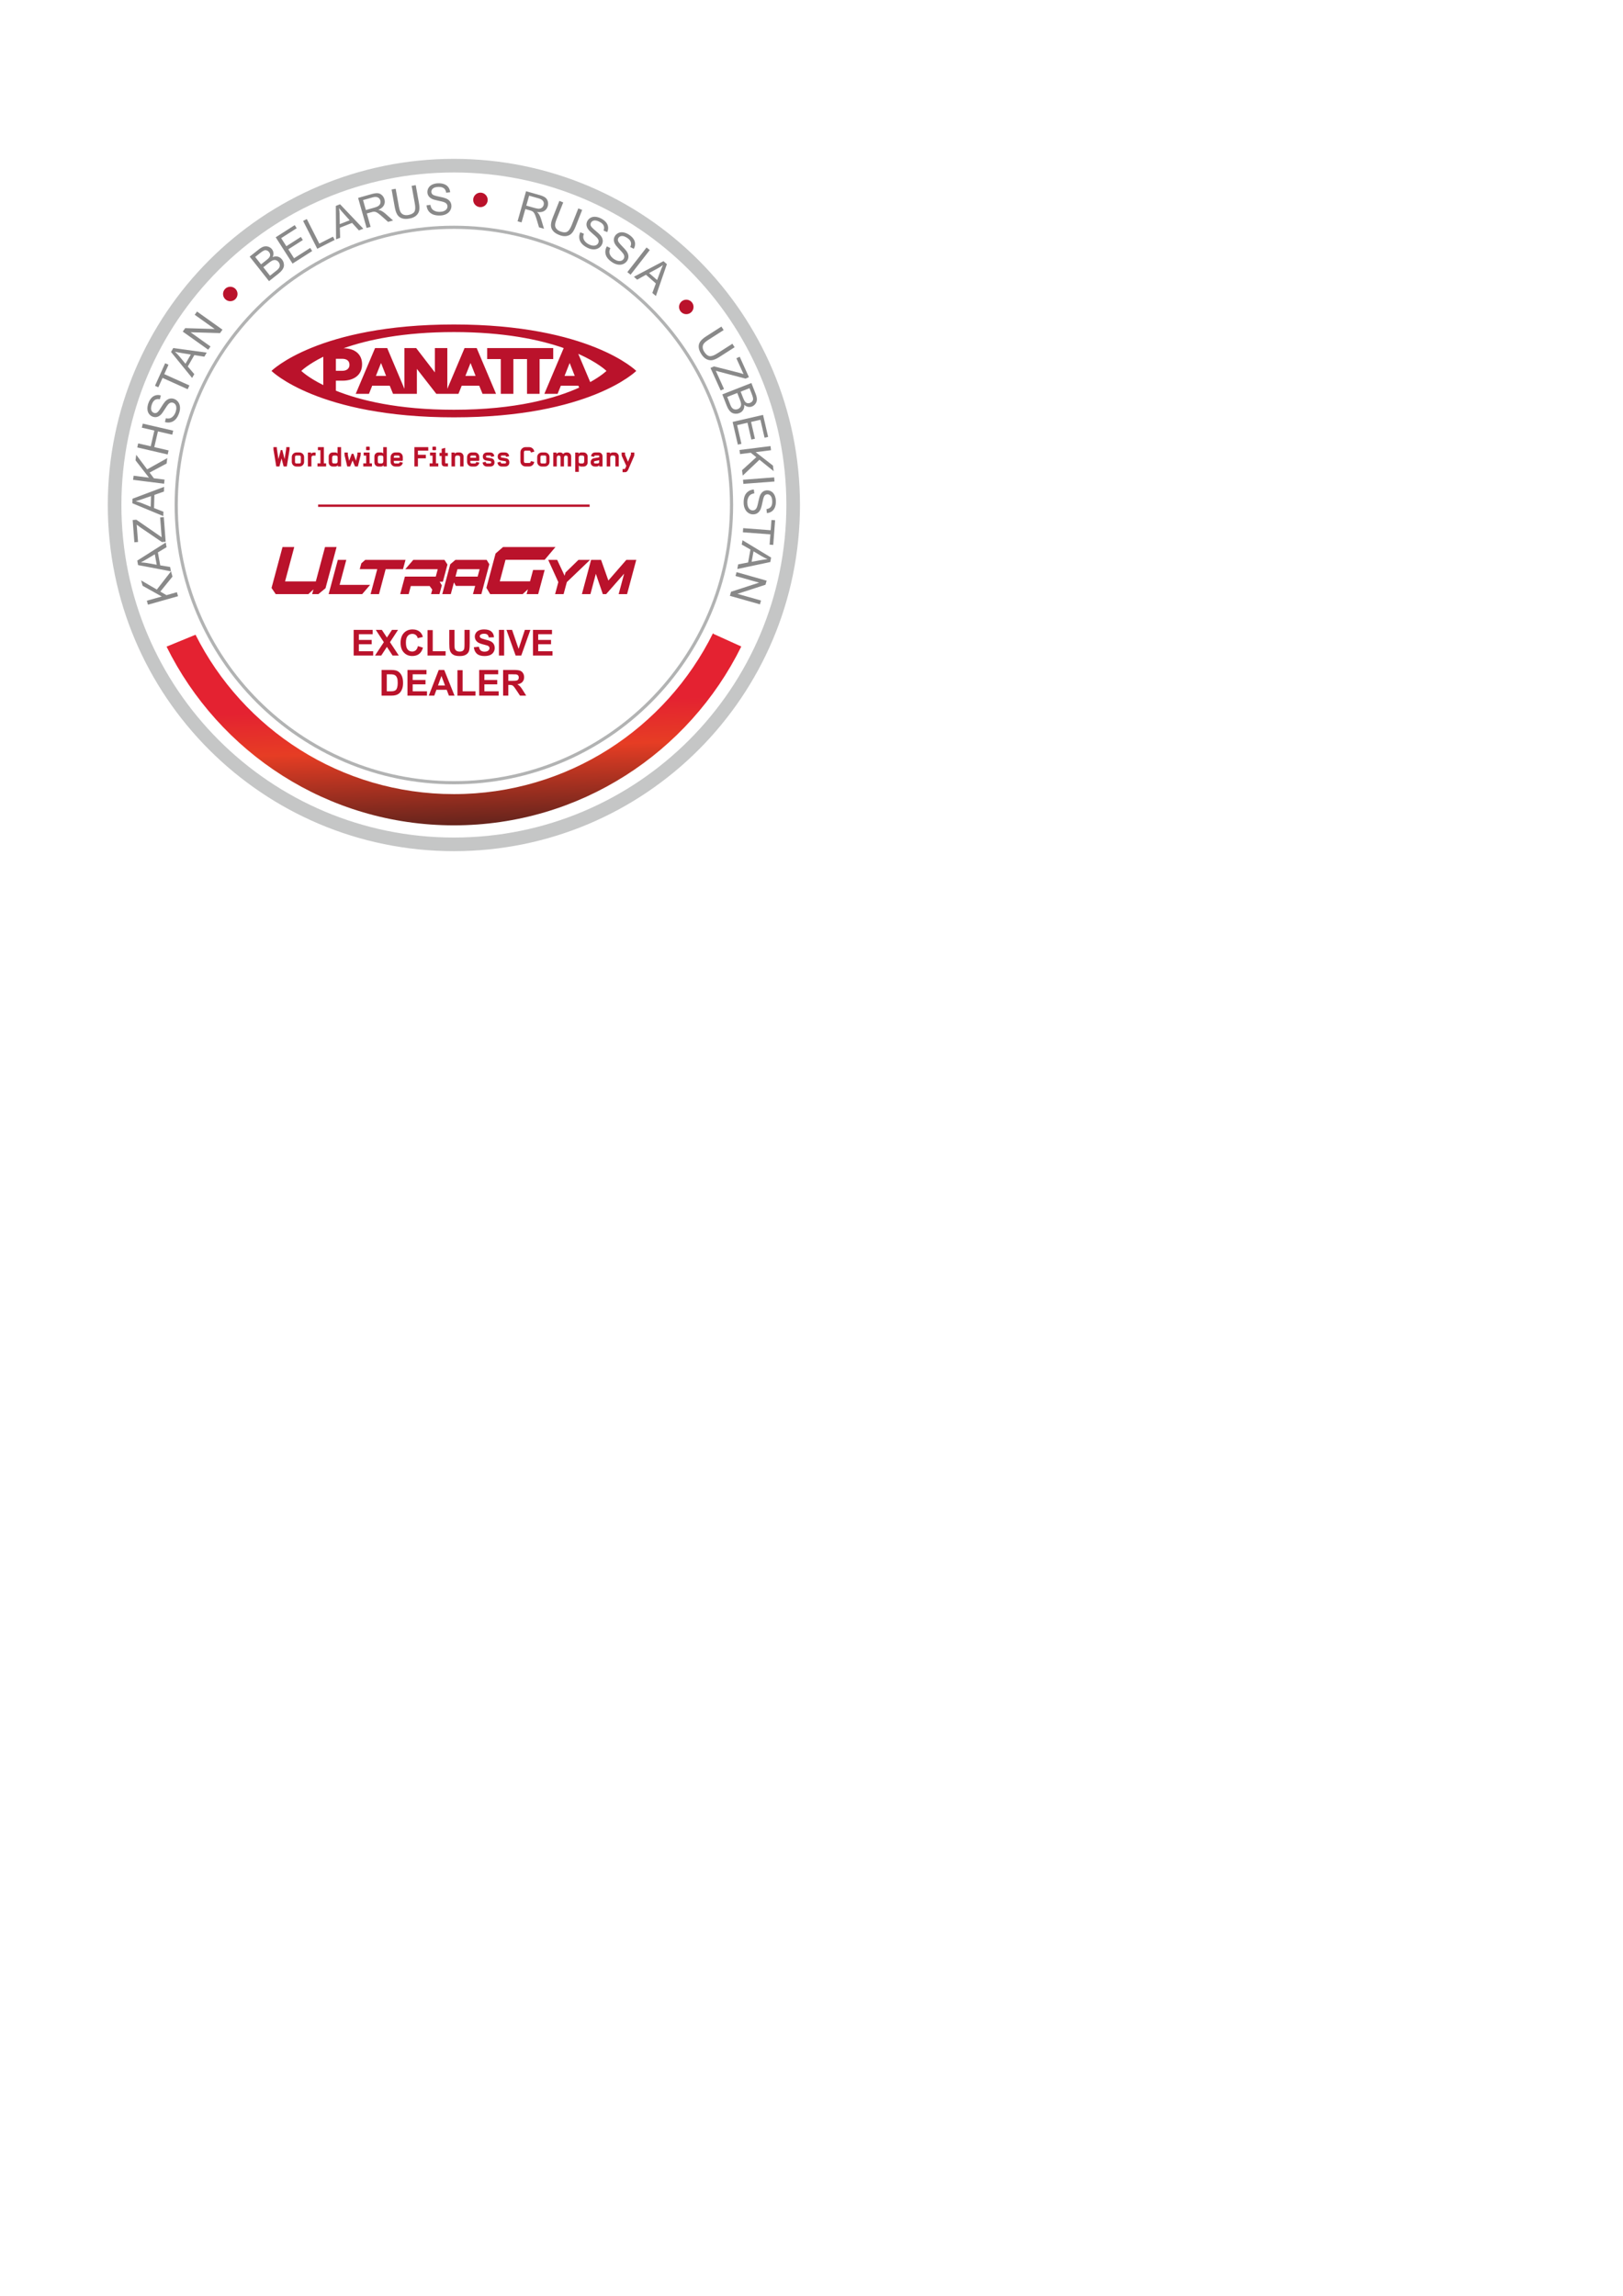 <?xml version="1.0" encoding="UTF-8"?> <svg xmlns="http://www.w3.org/2000/svg" xmlns:xlink="http://www.w3.org/1999/xlink" xmlns:xodm="http://www.corel.com/coreldraw/odm/2003" xml:space="preserve" width="210mm" height="297mm" version="1.1" style="shape-rendering:geometricPrecision; text-rendering:geometricPrecision; image-rendering:optimizeQuality; fill-rule:evenodd; clip-rule:evenodd" viewBox="0 0 21000 29700"> <defs> <style type="text/css"> .fil3 {fill:#C5C6C6} .fil2 {fill:#B2B3B3} .fil1 {fill:#BA122B} .fil5 {fill:#BA122B} .fil6 {fill:#898989;fill-rule:nonzero} .fil0 {fill:#BA122B;fill-rule:nonzero} .fil4 {fill:url(#id0)} </style> <linearGradient id="id0" gradientUnits="userSpaceOnUse" x1="5997.3" y1="9126.15" x2="6057.06" y2="10831.17"> <stop offset="0" style="stop-opacity:1; stop-color:#E42231"></stop> <stop offset="0.329" style="stop-opacity:1; stop-color:#E63D24"></stop> <stop offset="1" style="stop-opacity:1; stop-color:#50201B"></stop> </linearGradient> </defs> <g id="Слой_x0020_1">  <g id="_2436771833744"> <g> <path class="fil0" d="M4346.05 5054.3l0 -129.53 86.01 0c146.05,0 252.74,-73.09 252.74,-211.59l0 -1.74c0,-128.67 -93.63,-204.73 -239.33,-206.39 312.26,-110.12 774.44,-209.23 1427.34,-209.23 648.42,0 1108.84,97.79 1420.97,206.99l-0.08 0 -250.21 591.87 171.26 0 41.96 -104.88 226.85 0 10.04 24.77c-301.64,136.06 -816.61,286.3 -1620.79,286.3 -726.08,0 -1216.29,-122.5 -1526.76,-246.57zm2812.18 -551.5l-339.14 0 -176.5 0 -339.14 0 0 142.66 176.34 0 0 449.23 162.8 0 0 -449.23 176.5 0 0 449.23 162.77 0 0 -449.23 176.37 0 0 -142.66zm-1136.37 360.22l66.47 -167.15 65.24 167.15 -131.71 0zm-1158.09 0l66.39 -167.15 65.4 167.15 -131.79 0zm1147.27 -360.16l-223.16 527.32 0 -527.32 -161.06 0 0 314.75 -241.98 -314.75 -151.92 0 0 527.32 -223.01 -527.32 -156.91 0 -250.28 591.81 171.31 0 41.94 -104.87 226.74 0 42.8 104.87 147.41 0 27.25 0 133.91 0 0 -322.4 251.17 322.4 115.59 0 27.04 0 144.21 0 41.97 -104.87 226.61 0 42.85 104.87 174.61 0 -250.21 -591.81 -156.88 0zm-1827.86 112.01l0 366.91c-200.25,-99.32 -284.6,-183.45 -284.6,-183.45 0,0 84.35,-84.11 284.6,-183.46zm244.73 26.87c58.75,0 93.94,26.91 93.94,77.28l0 1.59c0,46.22 -35.19,76.42 -93.12,76.42l-82.68 0 0 -155.29 81.86 0zm3419.08 156.59c0,0 -63.14,63.12 -210.21,144.6l-154.6 -365.76c258.28,114.75 364.81,221.16 364.81,221.16zm-410.43 64.7l-131.86 0 66.23 -167.16 65.63 167.16zm-1563.75 -665.34c-1758.1,0 -2360.03,600.64 -2360.03,600.64 0,0 601.93,600.77 2360.03,600.77 1758.19,0 2360.07,-600.77 2360.07,-600.77 0,0 -601.88,-600.64 -2360.07,-600.64z"></path> <path class="fil0" d="M3543.09 5843.32c-4.58,-28.47 -4.91,-21.08 -4.91,-47.47l0 -11.6 43.9 0 0 11.6c0,9.14 2.18,20.41 2.46,23.57l18.26 119.86 29.91 -116.68 20.41 0 29.54 116.68 18.28 -119.86c0.34,-3.16 2.83,-14.43 2.83,-23.57l0 -11.6 43.54 0 0 11.6c0,26.39 -0.36,19 -4.88,47.47l-31.32 191.26 -41.12 0 -27.07 -104.08 -27.41 104.08 -41.13 0 -31.29 -191.26zm4512.18 224.98l19.67 0c11.6,0 14.75,-8.1 18.3,-16.53l10.47 -25.28 -54.43 -119.9c-3.85,-8.08 -5.93,-12.99 -5.93,-22.13l0 -30.24 43.91 0 0 20.03c0,3.51 0.35,8.11 1.43,10.57l36.85 88.55 36.58 -88.55c1.1,-2.46 1.43,-7.06 1.43,-10.57l0 -20.03 43.94 0 0 30.24c0,8.78 -2.5,13.33 -6.02,21.77l-69.62 161.72c-9.5,22.13 -21.08,40.41 -43.52,40.41l-33.06 0 0 -40.06zm-205.04 -214.07l42.55 0 0 16.84c6.34,-10.89 20.38,-17.93 34.48,-17.93l27.08 0c28.83,0 51.99,23.22 51.99,51.68l0 129.75 -44.29 0 0 -113.88c0,-17.61 -4.87,-27.81 -25.98,-27.81l-17.2 0c-12.66,0 -22.9,11.22 -22.9,29.17l0 112.52 -45.73 0 0 -180.34zm-117.42 141.33c12.67,0 20.02,-5.98 20.02,-23.92l0 -19.36c-1.69,2.12 -6.6,3.54 -10.86,4.24l-46.36 8.8c-6.71,1.36 -10.96,7.37 -10.96,14.02 0,7.75 4.97,16.22 13.42,16.22l34.74 0zm-90.68 -14.79c0,-22.51 12.66,-47.44 42.52,-52.75l59.76 -10.5c9.52,-1.8 10.96,-8.79 10.96,-13.77 0,-5.26 -4.23,-10.85 -13.76,-10.85l-41.85 0c-11.21,0 -12.62,17.89 -12.62,17.89l-39.34 -9.5c0,0 3.8,-48.13 53.07,-48.13l45.7 0c29.14,0 49.54,21.07 49.54,53.08l0 128.35 -42.56 0 0 -17.26c-4.49,11.27 -20.33,18.28 -34.76,18.28l-20.39 0c-36.17,0 -56.27,-24.26 -56.27,-54.84zm-105.48 14.79c12.3,0 22.51,-8.78 22.51,-26.39l0 -50.98c0,-17.26 -4.92,-25.29 -26.08,-25.29l-22.08 0c-12.65,0 -22.9,9.11 -22.9,27.05l0 50.97c0,16.84 4.64,24.64 25.39,24.64l23.16 0zm-93.53 -141.33l42.51 0 0 16.84c6.71,-11.24 19.41,-17.91 34.51,-17.91l31.27 0c28.88,0 52.07,23.17 52.07,52.04l0 78.39c0,28.79 -23.19,52.02 -52.07,52.02l-32.35 0c-13.68,0 -23.18,-5.96 -29.88,-13.35l0 82.25 -46.06 0 0 -250.28zm-284.09 0l41.17 0 0 19.66c6.4,-12.27 26.01,-20.75 40.73,-20.75l7.72 0c16.92,0 28.55,8.09 38.05,20.41 8.06,-12.99 28.06,-20.41 42.18,-20.41l9.78 0c28.5,0 51.68,23.22 51.68,52.04l0 129.39 -44.26 0 0 -113.88c0,-17.61 -4.88,-27.81 -26,-27.81 -12.28,0 -22.88,11.22 -22.88,28.81l0 112.88 -44.26 0 0 -113.88c0,-17.61 -4.88,-27.81 -26.01,-27.81 -12.32,0 -22.87,11.22 -22.87,29.17l0 112.52 -45.03 0 0 -180.34zm-107.55 141.33c9.49,0 16.47,-7.08 16.47,-16.89l0 -68.96c0,-9.75 -6.98,-16.81 -16.47,-16.81l-42.21 0c-9.48,0 -16.54,7.06 -16.54,16.81l0 68.96c0,9.81 7.06,16.89 16.54,16.89l42.21 0zm-100.57 -20.41l0 -61.9c0,-33.73 27.09,-60.09 60.85,-60.09l37.27 0c33.71,0 61.16,26.36 61.16,60.09l0 61.9c0,34.07 -27.45,60.46 -61.16,60.46l-37.27 0c-33.76,0 -60.85,-26.39 -60.85,-60.46zm-217.28 -7.38l0 -116.74c0,-36.89 29.9,-66.77 66.82,-66.77l46.37 0c34.11,0 61.86,25.31 66.43,58.35l-42.82 11.61 -2.54 -6.68c-4.18,-11.6 -8.42,-17.92 -18.95,-17.92l-50.9 0c-10.63,0 -19.05,8.76 -19.05,19.34l0 120.89c0,10.57 8.42,19.33 19.05,19.33l50.21 0c10.52,0 16.48,-5.94 19.64,-17.87l1.85 -6.72 42.82 11.21c-4.18,33.43 -31.98,58.77 -66.11,58.77l-46 0c-36.92,0 -66.82,-29.89 -66.82,-66.8zm-297.05 15.47l39.69 -10.22c1.8,9.86 5.96,22.54 15.84,22.54l42.54 0c7.73,0 13.4,-5.65 13.4,-12.68l0 -4.21c0,-6.7 -3.93,-11.99 -10.96,-13.01l-51.96 -7.73c-32.04,-4.94 -45.36,-25.32 -45.36,-49.2l0 -4.62c0,-32.67 25.98,-50.95 56.94,-50.95l37.94 0c49.6,0 53.4,48.13 53.4,48.13l-39.36 9.5c0,0 -1.39,-17.89 -12.58,-17.89l-41.2 0c-11.25,0 -14.4,5.26 -14.4,11.58l0 3.9c0,4.52 2.1,9.14 10.88,10.5l56.66 9.49c30.19,4.96 42.49,28.84 42.49,51.32l0 4.6c0,29.53 -21.1,51.32 -56.25,51.32l-40.02 0c-54.5,0 -57.69,-52.37 -57.69,-52.37zm-192.3 0l39.7 -10.22c1.79,9.86 5.96,22.54 15.84,22.54l42.53 0c7.73,0 13.41,-5.65 13.41,-12.68l0 -4.21c0,-6.7 -3.93,-11.99 -10.96,-13.01l-51.97 -7.73c-32.03,-4.94 -45.34,-25.32 -45.34,-49.2l0 -4.62c0,-32.67 26.01,-50.95 56.92,-50.95l37.94 0c49.61,0 53.4,48.13 53.4,48.13l-39.35 9.5c0,0 -1.38,-17.89 -12.61,-17.89l-41.18 0c-11.21,0 -14.4,5.26 -14.4,11.58l0 3.9c0,4.52 2.11,9.14 10.92,10.5l56.63 9.49c30.19,4.96 42.48,28.84 42.48,51.32l0 4.6c0,29.53 -21.09,51.32 -56.24,51.32l-40.03 0c-54.48,0 -57.69,-52.37 -57.69,-52.37zm-84.4 -61.2l0 -11.25c0,-9.85 -4.22,-17.56 -14.08,-17.56l-44.25 0c-9.53,0 -16.2,7.71 -16.2,17.56l0 11.25 74.53 0zm-116.35 52.06l0 -59.4c0,-34.12 26.33,-61.57 60.48,-61.57l39.74 0c34.04,0 57.94,27.45 57.94,61.57l0 37.58c0,5.29 -4.54,9.5 -9.8,9.5l-106.54 0 0 16.15c0,9.83 7.77,17.64 17.3,17.64l41.1 0c9.88,0 14.38,-5.65 17.87,-16.23l1.05 -3.15 39.38 8.75c-4.9,28.88 -30.24,50.67 -60.1,50.67l-36.89 0c-34.09,0 -61.53,-27.44 -61.53,-61.51zm-201.81 -119.87l42.56 0 0 16.84c6.32,-10.89 20.34,-17.93 34.41,-17.93l27.06 0c28.88,0 52.04,23.22 52.04,51.68l0 129.75 -44.29 0 0 -113.88c0,-17.61 -4.96,-27.81 -26.03,-27.81l-17.21 0c-12.67,0 -22.82,11.22 -22.82,29.17l0 112.52 -45.72 0 0 -180.34zm-126.91 137.78l0 -93.14 -27.78 0 0 -40.13 27.78 0 0 -52.68 45.67 -12.32 0 65 33.71 0 0 40.13 -33.71 0 0 86.44c0,8.12 2.83,9.17 8.45,9.17l27.09 0 0 40.1 -34.87 0c-29.86,0 -46.34,-11.3 -46.34,-42.57zm-119.61 -175.08l0 -31.61c0,-3.9 3.18,-7.03 7.06,-7.03l33.07 0c3.8,0 7,3.13 7,7.03l0 31.61c0,3.87 -3.2,7.06 -7,7.06l-33.07 0c-3.88,0 -7.06,-3.19 -7.06,-7.06zm-36.18 177.55l37.64 0 0 -100.56 -32.43 0 0 -39.69 76.71 0 0 140.25 30.23 0 0 40.1 -112.15 0 0 -40.1zm-197.18 -210.23l179.57 0 0 45.36 -133.95 0 0 53.76 102.33 0 0 46.08 -102.33 0 0 105.11 -45.62 0 0 -250.31zm-191.64 137.79l0 -11.25c0,-9.85 -4.27,-17.56 -14.08,-17.56l-44.31 0c-9.47,0 -16.15,7.71 -16.15,17.56l0 11.25 74.54 0zm-116.35 52.06l0 -59.4c0,-34.12 26.33,-61.57 60.46,-61.57l39.66 0c34.11,0 58.04,27.45 58.04,61.57l0 37.58c0,5.29 -4.54,9.5 -9.88,9.5l-106.47 0 0 16.15c0,9.83 7.71,17.64 17.24,17.64l41.07 0c9.88,0 14.48,-5.65 17.92,-16.23l1.1 -3.15 39.39 8.75c-4.91,28.88 -30.25,50.67 -60.11,50.67l-36.97 0c-34.04,0 -61.45,-27.44 -61.45,-61.51zm-117.15 21.46c12.67,0 22.91,-9.13 22.91,-26.72l0 -51.32c0,-16.89 -4.65,-24.62 -25.39,-24.62l-23.13 0c-12.33,0 -22.55,8.75 -22.55,26.31l0 50.99c0,17.56 4.94,25.36 26.42,25.36l21.74 0zm-92.44 -11.97l0 -78.39c0,-29.19 23.21,-52.04 52.04,-52.04l32.35 0c11.6,0 23.51,4.59 29.88,13.39l0 -82.3 46.06 0 0 250.34 -42.57 0 0 -17.26c-5.24,11.58 -21.07,18.28 -34.43,18.28l-31.29 0c-28.83,0 -52.04,-23.23 -52.04,-52.02zm-107.62 -166.66l0 -31.61c0,-3.9 3.16,-7.03 7.06,-7.03l33.04 0c3.85,0 7.06,3.13 7.06,7.03l0 31.61c0,3.87 -3.21,7.06 -7.06,7.06l-33.04 0c-3.9,0 -7.06,-3.19 -7.06,-7.06zm-36.15 177.55l37.62 0 0 -100.56 -32.33 0 0 -39.69 76.56 0 0 140.25 30.26 0 0 40.1 -112.11 0 0 -40.1zm-235.89 -80.15c-6.32,-26.7 -7.06,-20.05 -7.06,-45.7l0 -14.4 42.89 0 0 20c0,5.62 0.33,9.85 2.11,17.25l15.45 69.58 33.02 -90.35 21.84 0 33.05 90.7 16.12 -69.93c1.8,-7.75 2.47,-11.94 2.47,-17.92l0 -19.33 42.87 0 0 14.4c0,25.65 -0.69,19 -7.42,45.7l-29.5 120.25 -37.2 0 -31.35 -77.69 -31.22 77.69 -37.68 0 -28.39 -120.25zm-118.87 81.23c12.66,0 22.83,-9.13 22.83,-26.72l0 -51.32c0,-16.89 -4.55,-24.62 -25.29,-24.62l-23.26 0c-12.25,0 -22.46,8.75 -22.46,26.31l0 50.99c0,17.56 4.87,25.36 26.36,25.36l21.82 0zm-92.47 -11.97l0 -78.39c0,-29.19 23.2,-52.04 52.04,-52.04l32.39 0c11.56,0 23.52,4.59 29.84,13.39l0 -82.3 46.03 0 0 250.34 -42.59 0 0 -17.26c-5.26,11.58 -21.08,18.28 -34.4,18.28l-31.27 0c-28.84,0 -52.04,-23.23 -52.04,-52.02zm-145.2 10.89l37.94 0 0 -170.49 -32.68 0 0 -39.74 76.97 0 0 210.23 29.55 0 0 40.11 -111.78 0 0 -40.11zm-124.45 -140.25l41.82 0 0 17.91c6.68,-12.3 20.79,-17.91 35.2,-17.91l23.15 0 0 39.69 -31.57 0c-12.66,0 -22.93,8.82 -22.93,26.77l0 113.88 -45.67 0 0 -180.34zm-107.56 141.33c9.48,0 16.51,-7.08 16.51,-16.89l0 -68.96c0,-9.75 -7.03,-16.81 -16.51,-16.81l-42.23 0c-9.47,0 -16.53,7.06 -16.53,16.81l0 68.96c0,9.81 7.06,16.89 16.53,16.89l42.23 0zm-100.59 -20.41l0 -61.9c0,-33.73 27.07,-60.09 60.83,-60.09l37.27 0c33.71,0 61.15,26.36 61.15,60.09l0 61.9c0,34.07 -27.44,60.46 -61.15,60.46l-37.27 0c-33.76,0 -60.83,-26.39 -60.83,-60.46z"></path> <path class="fil0" d="M4576.02 8480.91l0 -332.22 245.92 0 0 56.15 -178.64 0 0 73.77 166.11 0 0 56.14 -166.11 0 0 90.02 185.13 0 0 56.14 -252.41 0zm275.84 0l114.68 -173.22 -104.01 -159 78.34 0 65.42 98.91 65.43 -98.91 78.49 0 -104.17 159.07 114.38 173.15 -80.58 0 -73.62 -112.52 -73.62 112.52 -80.74 0zm555.63 -122.49l64.96 19.95c-9.98,36.58 -26.6,63.72 -49.8,81.51 -23.2,17.7 -52.59,26.6 -88.24,26.6 -44.16,0 -80.42,-15.08 -108.88,-45.24 -28.38,-30.16 -42.61,-71.38 -42.61,-123.73 0,-55.29 14.3,-98.29 42.84,-128.91 28.53,-30.63 66.12,-45.94 112.67,-45.94 40.68,0 73.7,12.07 99.06,36.12 15.16,14.22 26.45,34.64 34.03,61.32l-66.35 15.77c-3.95,-17.16 -12.14,-30.77 -24.59,-40.75 -12.53,-9.97 -27.69,-14.92 -45.47,-14.92 -24.67,0 -44.7,8.81 -60.01,26.52 -15.39,17.63 -23.05,46.25 -23.05,85.84 0,41.91 7.58,71.84 22.66,89.63 15.16,17.86 34.8,26.75 59,26.75 17.87,0 33.26,-5.64 46.09,-17.01 12.84,-11.37 22.12,-29.15 27.69,-53.51zm124.43 122.49l0 -329.43 67.28 0 0 273.29 166.57 0 0 56.14 -233.85 0zm281.56 -332.22l67.28 0 0 180.03c0,28.61 0.85,47.1 2.47,55.53 2.87,13.61 9.59,24.59 20.27,32.78 10.74,8.28 25.36,12.38 43.92,12.38 18.79,0 33.02,-3.87 42.61,-11.68 9.59,-7.81 15.31,-17.32 17.24,-28.69 1.94,-11.37 2.94,-30.16 2.94,-56.45l0 -183.9 67.28 0 0 174.7c0,39.9 -1.78,68.12 -5.41,84.6 -3.64,16.47 -10.29,30.39 -20.03,41.76 -9.67,11.36 -22.66,20.33 -38.9,27.06 -16.32,6.73 -37.5,10.13 -63.72,10.13 -31.63,0 -55.6,-3.63 -71.92,-10.98 -16.32,-7.35 -29.23,-16.86 -38.74,-28.61 -9.51,-11.76 -15.7,-23.97 -18.72,-36.89 -4.4,-19.02 -6.57,-47.17 -6.57,-84.37l0 -177.4zm317.45 224.57l65.42 -6.49c3.95,21.88 11.83,37.89 23.82,48.18 11.99,10.28 28.15,15.39 48.49,15.39 21.5,0 37.74,-4.57 48.64,-13.69 10.9,-9.13 16.39,-19.8 16.39,-32.02 0,-7.89 -2.32,-14.54 -6.88,-20.1 -4.56,-5.49 -12.6,-10.29 -24.05,-14.31 -7.81,-2.78 -25.6,-7.58 -53.44,-14.54 -35.8,-8.97 -60.93,-19.95 -75.39,-33.02 -20.34,-18.33 -30.47,-40.68 -30.47,-67.05 0,-16.93 4.79,-32.86 14.3,-47.63 9.59,-14.77 23.36,-25.99 41.38,-33.72 18.01,-7.73 39.67,-11.6 65.19,-11.6 41.52,0 72.84,9.2 93.8,27.69 21.03,18.48 32.02,43.07 33.1,73.93l-67.28 2.32c-2.86,-17.17 -8.97,-29.47 -18.33,-36.97 -9.36,-7.5 -23.43,-11.29 -42.14,-11.29 -19.34,0 -34.49,4.02 -45.4,12.06 -7.03,5.19 -10.59,12.07 -10.59,20.73 0,7.89 3.32,14.61 9.97,20.18 8.43,7.19 28.93,14.62 61.48,22.35 32.56,7.66 56.61,15.7 72.15,23.9 15.62,8.27 27.84,19.48 36.66,33.79 8.81,14.31 13.22,31.94 13.22,52.9 0,19.02 -5.26,36.88 -15.85,53.51 -10.6,16.63 -25.52,29 -44.85,37.04 -19.34,8.12 -43.46,12.14 -72.31,12.14 -41.99,0 -74.24,-9.66 -96.74,-29.07 -22.5,-19.34 -35.88,-47.56 -40.29,-84.61zm324.79 107.65l0 -332.22 67.28 0 0 332.22 -67.28 0zm216.22 0l-118.86 -332.22 72.69 0 84.37 245.92 80.97 -245.92 71.45 0 -118.16 332.22 -72.46 0zm224.49 0l0 -332.22 245.92 0 0 56.15 -178.64 0 0 73.77 166.11 0 0 56.14 -166.11 0 0 90.02 185.13 0 0 56.14 -252.41 0zm-1959.27 186.14l122.34 0c27.61,0 48.64,2.09 63.1,6.34 19.41,5.73 36.12,15.93 49.96,30.63 13.92,14.61 24.44,32.55 31.7,53.82 7.2,21.19 10.83,47.4 10.83,78.49 0,27.38 -3.4,50.89 -10.21,70.68 -8.27,24.21 -20.1,43.77 -35.49,58.7 -11.6,11.37 -27.3,20.18 -47.02,26.52 -14.77,4.72 -34.49,7.04 -59.24,7.04l-125.97 0 0 -332.22zm67.28 56.15l0 219.93 49.88 0c18.64,0 32.09,-1.09 40.37,-3.17 10.9,-2.71 19.87,-7.35 26.98,-13.85 7.2,-6.49 13,-17.16 17.48,-32.01 4.56,-14.85 6.81,-35.19 6.81,-60.86 0,-25.68 -2.25,-45.32 -6.81,-59.08 -4.48,-13.77 -10.82,-24.44 -18.94,-32.17 -8.12,-7.66 -18.41,-12.92 -30.94,-15.62 -9.28,-2.09 -27.6,-3.17 -54.83,-3.17l-30 0zm267.8 276.07l0 -332.22 245.92 0 0 56.15 -178.64 0 0 73.77 166.11 0 0 56.14 -166.11 0 0 90.02 185.13 0 0 56.14 -252.41 0zm608.75 0l-72.45 0 -28.69 -75.63 -133.25 0 -27.6 75.63 -71.15 0 128.99 -332.22 71.07 0 133.08 332.22zm-122.95 -131.77l-46.17 -122.96 -44.85 122.96 91.02 0zm160.62 131.77l0 -329.43 67.28 0 0 273.29 166.57 0 0 56.14 -233.85 0zm281.56 0l0 -332.22 245.92 0 0 56.15 -178.64 0 0 73.77 166.11 0 0 56.14 -166.11 0 0 90.02 185.13 0 0 56.14 -252.41 0zm309.48 0l0 -332.22 141.29 0c35.49,0 61.32,3.02 77.41,8.97 16.16,5.96 28.99,16.55 38.66,31.79 9.67,15.31 14.54,32.71 14.54,52.35 0,24.98 -7.27,45.55 -21.89,61.79 -14.61,16.24 -36.42,26.45 -65.5,30.7 14.47,8.43 26.37,17.71 35.73,27.84 9.44,10.13 22.12,28.15 38.05,53.98l40.52 64.8 -80.19 0 -48.1 -72.54c-17.25,-25.75 -29.08,-41.99 -35.5,-48.72 -6.34,-6.65 -13.07,-11.29 -20.18,-13.76 -7.19,-2.48 -18.48,-3.71 -33.95,-3.71l-13.61 0 0 138.73 -67.28 0zm67.28 -191.63l49.65 0c32.17,0 52.2,-1.39 60.24,-4.1 7.96,-2.7 14.3,-7.42 18.79,-14.07 4.56,-6.65 6.8,-15 6.8,-24.98 0,-11.21 -3.01,-20.18 -8.97,-27.14 -5.95,-6.88 -14.38,-11.22 -25.21,-12.99 -5.49,-0.78 -21.8,-1.16 -48.95,-1.16l-52.35 0 0 84.44z"></path> <polygon class="fil1" points="4116.3,6527.09 7629.36,6527.09 7629.36,6557.15 4116.3,6557.15 "></polygon> <g> <path class="fil1" d="M5892.11 7243.31l404.74 0 34.7 56.28 -103.31 386.25 -108.7 0 28.52 -106.39 -249.79 0 -24.67 -44.72 -40.86 151.11 -110.24 0 103.3 -386.25 66.31 -56.28zm1.54 215.87l286.79 0 25.44 -95.6 -286.79 0 -25.44 95.6z"></path> <polygon class="fil1" points="6412.46,7160.31 6509.07,7076.43 7187.48,7076.43 7047.34,7242.06 6540.92,7242.06 6466.6,7520.21 6858.36,7520.21 6897.64,7373.7 7047.34,7373.7 6963.47,7685.84 6813.77,7685.84 6830.76,7623.2 6762.81,7685.84 6342.39,7685.84 6293.55,7604.09 "></polygon> <polygon class="fil1" points="3655.59,7076.43 3513.32,7606.21 3567.47,7685.84 3990.02,7685.84 4055.84,7624.26 4038.85,7685.84 4119.54,7685.84 4211.91,7609.4 4355.23,7076.43 4205.54,7076.43 4086.63,7521.28 3688.5,7521.28 3807.41,7076.43 "></polygon> <polygon class="fil1" points="7777.5,7243.31 7871.55,7510.06 8103.6,7243.31 8232.35,7243.31 8113.63,7685.84 8004.92,7685.84 8075.85,7421.4 7843.03,7685.84 7799.85,7685.84 7709.65,7422.94 7639.5,7685.84 7529.25,7685.84 7647.98,7243.31 "></polygon> <polygon class="fil1" points="5178.21,7685.84 5287.68,7685.84 5315.44,7580.99 5559.06,7580.99 5592.98,7628.01 5577.56,7685.84 5686.26,7685.84 5717.1,7571.73 5688.57,7525.48 5730.21,7525.48 5789.57,7303.45 5751.02,7243.31 5347.05,7243.31 5243.74,7363.58 5663.91,7363.58 5638.46,7459.18 5239.11,7459.18 "></polygon> <polygon class="fil1" points="4795.05,7685.84 4903.75,7685.84 4990.1,7362.81 5214.45,7362.81 5246.82,7243.31 4725.66,7243.31 4675.55,7287.26 4654.74,7362.81 4881.4,7362.81 "></polygon> <polygon class="fil1" points="4252.31,7685.84 4371.03,7243.31 4480.5,7243.31 4394.16,7566.34 4788.88,7566.34 4686.35,7685.84 "></polygon> <polygon class="fil1" points="7292.5,7685.81 7309.19,7623.7 7334.23,7530.51 7634.21,7243.31 7484.13,7243.31 7317.07,7406.37 7305.59,7448.18 7209.48,7243.31 7093.46,7243.31 7209.41,7498.07 7224.17,7530.51 7224.17,7530.51 7182.45,7685.81 "></polygon> </g> <path class="fil2" d="M5872.83 2919.95c1995.46,0 3613.09,1617.63 3613.09,3613.09 0,1995.45 -1617.63,3613.09 -3613.09,3613.09 -1995.45,0 -3613.09,-1617.64 -3613.09,-3613.09 0,-1995.46 1617.64,-3613.09 3613.09,-3613.09zm0 40.78c1972.93,0 3572.31,1599.38 3572.31,3572.31 0,1972.93 -1599.38,3572.3 -3572.31,3572.3 -1972.93,0 -3572.3,-1599.37 -3572.3,-3572.3 0,-1972.93 1599.37,-3572.31 3572.3,-3572.31z"></path> <path class="fil3" d="M5872.83 2054.99c2473.16,0 4478.06,2004.89 4478.06,4478.05 0,2473.16 -2004.9,4478.05 -4478.06,4478.05 -2473.16,0 -4478.05,-2004.89 -4478.05,-4478.05 0,-2473.16 2004.89,-4478.05 4478.05,-4478.05zm0 176.14c2375.88,0 4301.91,1926.03 4301.91,4301.91 0,2375.88 -1926.03,4301.9 -4301.91,4301.9 -2375.88,0 -4301.9,-1926.02 -4301.9,-4301.9 0,-2375.88 1926.02,-4301.91 4301.9,-4301.91z"></path> <path class="fil4" d="M9591.41 8363.59c-675.97,1370.55 -2087.04,2313.53 -3718.58,2313.53 -1630.86,0 -3041.43,-942.2 -3717.73,-2311.82l373.68 -153.57 0.68 -1.17c614.91,1223.14 1881.02,2062.52 3343.37,2062.52 1471.06,0 2743.52,-849.43 3354.27,-2084.44l1.77 10.52 362.54 164.43z"></path> <path class="fil5" d="M2979.68 3709.33c51.75,0 93.7,41.95 93.7,93.7 0,51.75 -41.95,93.7 -93.7,93.7 -51.75,0 -93.7,-41.95 -93.7,-93.7 0,-51.75 41.95,-93.7 93.7,-93.7z"></path> <path class="fil5" d="M6216.42 2492.25c51.75,0 93.7,41.95 93.7,93.7 0,51.75 -41.95,93.7 -93.7,93.7 -51.75,0 -93.7,-41.95 -93.7,-93.7 0,-51.75 41.95,-93.7 93.7,-93.7z"></path> <path class="fil5" d="M8879.9 3876.9c51.75,0 93.7,41.95 93.7,93.7 0,51.75 -41.95,93.7 -93.7,93.7 -51.75,0 -93.7,-41.95 -93.7,-93.7 0,-51.75 41.95,-93.7 93.7,-93.7z"></path> </g> <path class="fil6" d="M2303.5 7712.86l-388.89 109.95 -14.6 -51.6 192.83 -54.52 -247.44 -138.66 -19.71 -69.7 203.82 118.54 183.08 -235.55 19.2 67.89 -157.13 193.9 79.55 46.23 134.7 -38.08 14.59 51.6zm-91.81 -321.84l-425.27 -80.72 -10.45 -57.85 368.43 -233.86 10.84 59.99 -112.22 67.78 30.26 167.47 128.32 21.36 10.09 55.83zm-183.98 -84.92l-24.49 -135.53 -102.76 61.39c-31.25,18.55 -57.22,33 -77.88,43.52 26.91,0.78 53.68,3.49 80.52,8.1l124.61 22.52zm115.72 -297.87l-49.24 3.75 -274.04 -186.71c-19.31,-13.35 -36.41,-26.11 -51.31,-38.27l17.09 224.65 -47.27 3.59 -21.92 -288.15 47.27 -3.6 296.75 205.08 30.74 22.01 -19.57 -257.3 47.27 -3.6 24.23 318.55zm-30.61 -331.8l-399.77 -165.98 1.6 -58.77 408.47 -153.57 -1.66 60.94 -123.71 43.4 -4.63 170.11 121.24 47.16 -1.54 56.71zm-162.73 -120.75l3.75 -137.67 -113.14 39.07c-34.39,11.77 -62.77,20.6 -85.14,26.67 26.18,6.27 51.84,14.4 77.16,24.4l117.37 47.53zm172.86 -297.95l-401.02 -50.19 6.66 -53.21 198.83 24.88 -173.9 -224.08 9 -71.87 141.56 188.56 260.36 -145.65 -8.76 70 -220.23 117.4 55.26 73.56 138.9 17.38 -6.66 53.22zm46.7 -378.41l-393.73 -91.14 12.09 -52.23 162.22 37.54 47.09 -203.46 -162.22 -37.55 12.1 -52.24 393.73 91.13 -12.1 52.25 -185.32 -42.9 -47.09 203.46 185.32 42.9 -12.09 52.24zm-35.31 -419.5l11.76 -49.06c20.01,4.27 37.56,4.33 52.75,0.21 15.1,-4.14 29.41,-13.62 42.93,-28.41 13.44,-14.83 23.88,-33.15 31.21,-54.9 6.53,-19.35 9.41,-37.34 8.61,-54.09 -0.81,-16.75 -5.05,-30.39 -12.69,-41.01 -7.64,-10.61 -17.37,-17.96 -29.14,-21.93 -11.95,-4.03 -23.54,-4.06 -34.9,-0.15 -11.25,3.96 -22.61,12.93 -34.18,26.9 -7.37,8.93 -21.28,29.56 -41.62,61.92 -20.33,32.36 -36.56,54.29 -48.8,65.85 -15.78,15.02 -32.29,24.55 -49.47,28.69 -17.21,4.22 -34.67,3.31 -52.23,-2.61 -19.44,-6.55 -35.67,-18.18 -48.73,-34.79 -13.15,-16.65 -20.52,-36.9 -22.14,-60.97 -1.65,-23.98 1.89,-48.91 10.57,-74.66 9.56,-28.36 22.55,-51.87 39.02,-70.44 16.4,-18.6 35.48,-30.73 57.25,-36.4 21.67,-5.7 43.92,-5.15 66.69,1.53l-12.66 49.94c-25.03,-5.56 -46.28,-2.89 -63.66,8.03 -17.47,10.88 -31.13,31.09 -41.05,60.52 -10.34,30.66 -12.26,54.93 -5.75,72.71 6.52,17.78 17.69,29.39 33.57,34.74 13.73,4.63 26.73,3.45 38.98,-3.44 12.13,-6.83 29.87,-29.14 53.03,-67.2 23.23,-38.03 40.87,-63.56 52.99,-76.55 17.74,-18.74 36.22,-30.87 55.58,-36.17 19.26,-5.31 39.14,-4.47 59.63,2.43 20.42,6.89 37.55,19.11 51.61,36.86 14.07,17.74 22.45,39.13 25.08,64.34 2.62,25.21 -0.65,51.4 -9.88,78.77 -11.66,34.59 -26.5,61.84 -44.44,81.81 -17.98,20.05 -39.29,33.22 -64.09,39.65 -24.76,6.55 -50,5.78 -75.83,-2.12zm294.29 -424.5l-325.24 -146.56 -54.72 121.45 -43.23 -19.48 131.49 -291.78 43.22 19.48 -54.73 121.45 325.24 146.55 -22.03 48.89zm57.02 -145.97l-272.84 -336.05 29.34 -50.94 432.37 59.03 -30.42 52.82 -129.47 -20.61 -84.93 147.47 84.26 99.12 -28.31 49.16zm-85.78 -183.59l68.73 -119.34 -118.12 -19.4c-35.84,-5.99 -65.01,-11.71 -87.58,-17 20.05,17.96 38.76,37.31 56.29,58.15l80.68 97.59zm294.1 -181.71l-329.26 -234.35 31.86 -44.76 381.4 11.2 -258.44 -183.95 29.78 -41.85 329.26 234.36 -31.86 44.76 -381.4 -11.2 258.44 183.95 -29.78 41.84zm786.83 -887.09l-250.43 -317.2 119.02 -93.97c24.23,-19.12 46.15,-31.27 65.91,-36.45 19.69,-5.12 38.95,-4.26 57.77,2.58 18.83,6.7 33.99,17.39 45.53,32.01 10.67,13.51 17.07,29.2 19.19,46.93 2.14,17.73 -1.3,36.15 -10.31,55.25 23.63,-9.54 45.97,-11.6 66.96,-6.12 21,5.35 38.83,17.29 53.4,35.74 11.78,14.92 19.5,31.24 23.3,48.97 3.82,17.72 3.81,33.67 0.06,47.89 -3.81,14.16 -11.26,28.55 -22.33,43.05 -11.16,14.56 -26.82,29.8 -47.05,45.78l-121.02 95.54zm-103.06 -217.08l68.59 -54.15c18.61,-14.69 30.98,-26.5 37.1,-35.3 8.21,-11.62 12.06,-23.28 11.62,-34.93 -0.44,-11.64 -5,-23.03 -13.8,-34.17 -8.34,-10.57 -18.19,-17.88 -29.58,-21.84 -11.38,-4.07 -22.99,-3.9 -34.7,0.55 -11.7,4.45 -28.97,15.67 -51.71,33.63l-63.42 50.07 75.9 96.14zm115.77 146.64l79 -62.37c13.59,-10.73 22.7,-18.77 27.42,-24.17 8.26,-9.28 14.11,-18.57 17.4,-27.77 3.29,-9.19 3.95,-19.28 2.03,-30.36 -1.91,-11.08 -6.89,-21.64 -14.88,-31.76 -9.39,-11.89 -20.52,-19.76 -33.58,-23.71 -12.99,-4 -26.25,-3.49 -39.83,1.48 -13.5,4.91 -30.4,15.37 -50.57,31.29l-73.38 57.94 86.39 109.43zm291.75 -156.46l-217.75 -340.47 245.84 -157.23 25.55 39.94 -200.67 128.34 66.91 104.62 187.83 -120.13 25.54 39.94 -187.83 120.13 74.21 116.02 208.75 -133.5 25.54 39.94 -253.92 162.4zm319.84 -191.79l-183.11 -360.27 47.81 -24.3 161.63 318.01 177.11 -90.02 21.48 42.27 -224.92 114.31zm243.29 -121.65l-3.11 -432.85 54.74 -21.45 300.74 316.21 -56.76 22.24 -88.22 -96.97 -158.44 62.09 3.87 130.03 -52.82 20.7zm47.71 -196.94l128.23 -50.25 -80.12 -88.94c-24.25,-27.06 -43.45,-49.75 -57.77,-67.98 4.45,26.54 6.97,53.34 7.64,80.56l2.02 126.61zm347.48 49.34l-109.95 -388.9 172.36 -48.73c34.67,-9.8 62.01,-13.72 81.99,-11.84 19.99,1.88 37.86,10.12 53.63,24.73 15.76,14.6 26.63,32.65 32.67,54.01 7.81,27.61 5.42,53.41 -7.07,77.37 -12.48,23.96 -36.62,43.69 -72.45,59.39 15.51,2.66 27.67,6.26 36.52,10.6 18.92,9.51 38.02,22.78 57.19,39.75l97.2 86.9 -64.27 18.17 -74.3 -66.39c-21.56,-19.23 -39.01,-33.55 -52.2,-43.22 -13.29,-9.64 -24.41,-15.77 -33.51,-18.58 -8.99,-2.74 -17.83,-3.95 -26.36,-3.69 -6.13,0.47 -15.81,2.52 -29.12,6.28l-59.57 16.84 48.84 172.72 -51.6 14.59zm-9.83 -231.85l110.44 -31.23c23.54,-6.65 41.13,-14.26 52.97,-22.89 11.86,-8.53 19.71,-19.16 23.45,-31.85 3.86,-12.63 4.03,-25.19 0.47,-37.78 -5.19,-18.37 -16.1,-31.71 -32.77,-39.8 -16.66,-8.1 -39.32,-8.05 -68.02,0.07l-122.93 34.75 36.39 128.73zm592.38 -312.65l52.78 -9.53 41.49 229.68c7.22,40 8.42,72.56 3.68,97.71 -4.84,25.06 -17.66,47.16 -38.52,66.13 -20.95,18.98 -50.44,31.95 -88.77,38.87 -37.12,6.71 -68.73,5.82 -94.66,-2.77 -26.03,-8.59 -46.22,-24.06 -60.71,-46.59 -14.49,-22.53 -25.58,-54.84 -33.19,-96.96l-41.49 -229.68 52.77 -9.53 41.47 229.58c6.24,34.53 14.1,59.5 23.43,74.64 9.34,15.23 22.56,25.94 39.79,31.91 17.16,6.08 37.03,7.08 59.53,3.02 38.51,-6.96 64.41,-20.72 77.64,-41.18 13.21,-20.55 15.26,-55.72 6.23,-105.71l-41.47 -229.59zm193.3 251.62l50.1 -5.89c2.9,20.25 8.91,36.74 18.01,49.58 9.1,12.74 22.93,22.91 41.49,30.49 18.55,7.5 39.35,10.97 62.29,10.35 20.41,-0.56 38.29,-4.06 53.73,-10.59 15.45,-6.54 26.79,-15.22 34.11,-26.06 7.33,-10.83 10.88,-22.5 10.54,-34.92 -0.35,-12.6 -4.31,-23.5 -11.91,-32.81 -7.59,-9.19 -19.94,-16.76 -37.05,-22.79 -10.91,-3.84 -35.08,-9.77 -72.47,-17.7 -37.38,-7.91 -63.57,-15.58 -78.64,-23.07 -19.55,-9.63 -34.19,-21.84 -44,-36.54 -9.91,-14.69 -15.08,-31.4 -15.58,-49.92 -0.56,-20.5 4.76,-39.76 15.84,-57.74 11.08,-18.09 27.55,-32 49.58,-41.82 21.94,-9.82 46.56,-15.1 73.73,-15.85 29.91,-0.81 56.46,3.27 79.57,12.32 23.12,8.98 41.09,22.7 53.92,41.17 12.83,18.38 20,39.45 21.58,63.12l-51.24 5.35c-3.42,-25.41 -13.26,-44.43 -29.51,-56.98 -16.24,-12.64 -39.92,-18.49 -70.96,-17.64 -32.35,0.88 -55.79,7.45 -70.23,19.7 -14.44,12.25 -21.48,26.75 -21.02,43.49 0.39,14.49 5.98,26.28 16.68,35.4 10.6,9.02 37.66,17.98 81.37,26.58 43.71,8.68 73.76,16.43 90.13,23.33 23.72,10.17 41.48,23.33 53.13,39.67 11.64,16.25 17.71,35.19 18.29,56.82 0.59,21.54 -4.97,41.83 -16.78,61.15 -11.79,19.33 -28.97,34.58 -51.73,45.74 -22.75,11.17 -48.47,17.13 -77.34,17.92 -36.49,0.99 -67.19,-3.54 -92.12,-13.49 -25.02,-9.95 -44.74,-25.41 -59.33,-46.47 -14.7,-20.97 -22.68,-44.93 -24.18,-71.9zm1177.25 206.51l109.95 -388.89 172.36 48.73c34.67,9.8 60.01,20.78 76.06,32.84 16.04,12.07 26.95,28.44 32.74,49.15 5.78,20.69 5.59,41.75 -0.45,63.12 -7.81,27.6 -23.34,48.34 -46.53,62.21 -23.18,13.88 -54.08,18.05 -92.83,12.67 11.82,10.39 20.3,19.82 25.57,28.14 11.14,18.02 20.46,39.33 27.91,63.82l37.31 124.93 -64.27 -18.17 -28.54 -95.47c-8.3,-27.67 -15.66,-49.01 -21.85,-64.15 -6.27,-15.17 -12.53,-26.22 -18.82,-33.38 -6.22,-7.04 -13.12,-12.7 -20.52,-16.94 -5.46,-2.81 -14.79,-6.14 -28.1,-9.9l-59.56 -16.84 -48.83 172.72 -51.6 -14.59zm113.02 -202.67l110.44 31.22c23.54,6.65 42.51,9.38 57.12,8.23 14.56,-1.06 26.82,-6 36.65,-14.86 9.9,-8.74 16.62,-19.35 20.18,-31.93 5.2,-18.37 2.89,-35.46 -7.07,-51.07 -9.96,-15.62 -29.29,-27.45 -57.99,-35.56l-122.94 -34.76 -36.39 128.73zm673.14 35.88l49.86 19.76 -86.01 216.98c-14.98,37.78 -31.15,66.07 -48.45,84.92 -17.34,18.73 -39.9,30.73 -67.63,35.83 -27.82,5.06 -59.7,0.51 -95.91,-13.84 -35.07,-13.9 -61.45,-31.34 -78.93,-52.33 -17.58,-21.04 -26.56,-44.83 -26.97,-71.62 -0.42,-26.78 7.22,-60.07 22.99,-99.86l86.01 -216.98 49.85 19.76 -85.98 216.88c-12.93,32.62 -19.43,57.98 -19.49,75.76 -0.11,17.87 5.46,33.94 16.95,48.11 11.36,14.22 27.71,25.56 48.96,33.99 36.38,14.42 65.64,16.4 87.68,6.01 22.07,-10.47 42.38,-39.27 61.1,-86.49l85.97 -216.88zm25.63 308.98l46.81 18.8c-7.14,19.16 -9.76,36.52 -7.91,52.15 1.9,15.53 9.18,31.08 21.84,46.62 12.7,15.46 29.31,28.46 49.75,38.89 18.2,9.28 35.57,14.76 52.25,16.41 16.7,1.64 30.81,-0.56 42.43,-6.56 11.61,-6.01 20.31,-14.57 25.95,-25.63 5.73,-11.23 7.46,-22.7 5.24,-34.51 -2.27,-11.7 -9.48,-24.25 -21.62,-37.74 -7.76,-8.59 -26.13,-25.36 -55.17,-50.21 -29.05,-24.84 -48.38,-44.1 -58.03,-57.89 -12.56,-17.81 -19.57,-35.53 -21.16,-53.13 -1.66,-17.65 1.79,-34.79 10.21,-51.29 9.32,-18.27 23.2,-32.64 41.54,-43.13 18.38,-10.58 39.5,-14.91 63.54,-13 23.97,1.87 48.11,9.01 72.32,21.36 26.66,13.59 48.02,29.88 63.99,48.89 16,18.93 25.21,39.58 27.65,61.94 2.47,22.28 -1.32,44.21 -11.25,65.76l-47.56 -19.82c9.16,-23.94 9.62,-45.36 1.35,-64.15 -8.21,-18.87 -26.21,-35.34 -53.87,-49.45 -28.83,-14.7 -52.56,-20.14 -71.1,-16.3 -18.54,3.85 -31.66,13.21 -39.27,28.13 -6.58,12.91 -7.31,25.94 -2.28,39.07 4.99,13 24.47,33.81 58.74,62.27 34.23,28.54 56.9,49.72 67.98,63.61 15.96,20.28 25.26,40.34 27.67,60.26 2.45,19.83 -1.29,39.37 -11.11,58.64 -9.79,19.2 -24.38,34.35 -44,45.68 -19.61,11.32 -41.99,16.49 -67.31,15.41 -25.32,-1.09 -50.76,-8.15 -76.48,-21.27 -32.52,-16.59 -57.32,-35.25 -74.45,-55.92 -17.21,-20.71 -27.12,-43.72 -29.86,-69.19 -2.87,-25.44 1.58,-50.31 13.17,-74.7zm344.47 181.7l44.7 23.38c-9.01,18.36 -13.35,35.36 -13.07,51.1 0.34,15.65 6.03,31.84 17.08,48.57 11.1,16.65 26.32,31.24 45.62,43.66 17.18,11.04 33.92,18.23 50.35,21.54 16.45,3.3 30.71,2.52 42.87,-2.3 12.16,-4.81 21.66,-12.46 28.38,-22.9 6.82,-10.61 9.69,-21.84 8.66,-33.81 -1.09,-11.88 -7.02,-25.09 -17.75,-39.72 -6.86,-9.32 -23.47,-27.84 -49.89,-55.46 -26.42,-27.61 -43.73,-48.71 -51.95,-63.39 -10.72,-18.98 -15.93,-37.31 -15.75,-54.98 0.1,-17.72 5.25,-34.44 15.27,-50.02 11.1,-17.25 26.34,-30.15 45.64,-38.77 19.35,-8.69 40.79,-10.89 64.52,-6.59 23.66,4.26 46.97,13.77 69.83,28.47 25.16,16.19 44.8,34.52 58.79,55.03 14.03,20.44 21.14,41.91 21.33,64.4 0.23,22.41 -5.72,43.85 -17.76,64.3l-45.34 -24.47c11.5,-22.91 14.1,-44.17 7.75,-63.69 -6.29,-19.6 -22.56,-37.78 -48.68,-54.57 -27.21,-17.51 -50.28,-25.3 -69.11,-23.32 -18.83,1.98 -32.82,9.98 -41.88,24.07 -7.84,12.19 -9.86,25.08 -6.17,38.64 3.66,13.43 20.97,36.09 52.23,67.83 31.21,31.81 51.66,55.14 61.3,70.07 13.85,21.77 21.1,42.66 21.52,62.72 0.45,19.98 -5.22,39.05 -16.92,57.24 -11.66,18.12 -27.68,31.75 -48.33,41.06 -20.64,9.31 -43.43,12.22 -68.51,8.62 -25.09,-3.61 -49.7,-13.18 -73.98,-28.8 -30.7,-19.75 -53.51,-40.79 -68.5,-63.07 -15.05,-22.32 -22.63,-46.21 -22.8,-71.83 -0.33,-25.6 6.58,-49.89 20.55,-73.01zm264.18 333.93l248.27 -318.89 42.31 32.94 -248.27 318.89 -42.31 -32.94zm84.61 59.98l382.84 -201.99 44.24 38.72 -142.3 412.53 -45.87 -40.15 45.49 -122.95 -128.06 -112.09 -113.65 63.29 -42.69 -37.36zm196.8 -48.29l103.63 90.71 42.08 -112.07c12.87,-33.98 24.17,-61.47 33.77,-82.58 -21.53,16.17 -44.16,30.74 -68.02,43.87l-111.46 60.07zm1077.87 914.66l28.89 45.18 -196.63 125.75c-34.23,21.89 -63.9,35.39 -88.95,40.58 -25.02,5.05 -50.34,1.6 -75.82,-10.48 -25.52,-12.15 -48.73,-34.48 -69.72,-67.29 -20.32,-31.78 -31.53,-61.35 -33.44,-88.6 -1.96,-27.35 4.66,-51.9 19.99,-73.87 15.31,-21.98 40.98,-44.53 77.03,-67.59l196.63 -125.74 28.89 45.17 -196.54 125.69c-29.56,18.91 -49.66,35.68 -60.11,50.06 -10.53,14.44 -15.41,30.74 -14.37,48.95 0.9,18.18 7.53,36.94 19.85,56.2 21.08,32.96 43.67,51.68 67.62,56.13 24.03,4.41 57.34,-7.08 100.13,-34.45l196.55 -125.69zm-283.3 313.3l45 -20.35 321.34 81.83c22.72,5.93 43.15,12.08 61.3,18.43l-92.83 -205.29 43.2 -19.54 119.07 263.32 -43.2 19.54 -348.96 -91.33 -36.41 -10.17 106.32 235.12 -43.2 19.53 -131.63 -291.09zm152.82 342.07l376.28 -147.46 55.33 141.2c11.26,28.73 16.52,53.24 15.73,73.66 -0.82,20.32 -7.24,38.5 -19.25,54.52 -11.88,16.07 -26.52,27.47 -43.86,34.27 -16.02,6.27 -32.9,7.84 -50.49,4.72 -17.58,-3.11 -34.2,-11.75 -49.86,-25.92 2.26,25.38 -2.26,47.36 -13.6,65.85 -11.22,18.54 -27.83,32.13 -49.72,40.71 -17.7,6.93 -35.55,9.58 -53.62,8.07 -18.07,-1.5 -33.33,-6.13 -45.85,-13.86 -12.44,-7.76 -24.04,-19.07 -34.7,-33.88 -10.69,-14.91 -20.72,-34.32 -30.13,-58.32l-56.26 -143.56zm237.66 -35.53l31.89 81.36c8.65,22.08 16.35,37.34 22.99,45.76 8.74,11.22 18.78,18.3 30.05,21.26 11.26,2.96 23.48,1.91 36.7,-3.27 12.54,-4.91 22.4,-12.21 29.49,-21.96 7.21,-9.7 10.42,-20.86 9.56,-33.36 -0.85,-12.49 -6.58,-32.28 -17.15,-59.26l-29.48 -75.23 -114.05 44.7zm-173.95 68.16l36.73 93.72c6.31,16.11 11.36,27.17 15.16,33.26 6.47,10.6 13.66,18.89 21.51,24.71 7.83,5.82 17.3,9.38 28.46,10.77 11.16,1.39 22.71,-0.31 34.71,-5.01 14.11,-5.53 24.87,-13.89 32.45,-25.24 7.6,-11.27 10.96,-24.1 10.16,-38.54 -0.78,-14.35 -5.88,-33.56 -15.25,-57.48l-34.12 -87.06 -129.81 50.87zm69.72 323.55l393.79 -90.89 65.62 284.35 -46.19 10.66 -53.57 -232.1 -121 27.93 50.14 217.24 -46.19 10.67 -50.15 -217.25 -134.2 30.97 55.73 241.44 -46.2 10.67 -67.78 -293.69zm89.28 362.83l401.01 -50.19 6.66 53.22 -198.83 24.88 223.76 174.31 8.99 71.87 -183.66 -147.85 -216.44 205.32 -8.76 -70 184.51 -168.05 -71.69 -57.68 -138.89 17.39 -6.66 -53.22zm45.41 385.04l402.98 -30.65 4.06 53.46 -402.97 30.65 -4.07 -53.46zm139.86 126.36l5.89 50.1c-20.25,2.9 -36.74,8.91 -49.58,18.01 -12.74,9.1 -22.91,22.93 -30.49,41.49 -7.5,18.55 -10.97,39.35 -10.35,62.29 0.56,20.41 4.06,38.29 10.59,53.73 6.54,15.45 15.22,26.79 26.06,34.11 10.83,7.33 22.5,10.88 34.92,10.54 12.6,-0.35 23.5,-4.31 32.81,-11.91 9.19,-7.59 16.76,-19.94 22.79,-37.05 3.84,-10.91 9.77,-35.08 17.7,-72.47 7.91,-37.38 15.58,-63.57 23.07,-78.64 9.63,-19.55 21.84,-34.19 36.54,-44 14.69,-9.91 31.4,-15.08 49.92,-15.58 20.5,-0.56 39.76,4.76 57.74,15.84 18.09,11.08 32,27.55 41.82,49.58 9.82,21.94 15.1,46.56 15.85,73.73 0.81,29.91 -3.27,56.46 -12.32,79.57 -8.98,23.12 -22.7,41.09 -41.17,53.92 -18.38,12.83 -39.45,20 -63.12,21.58l-5.35 -51.24c25.41,-3.42 44.43,-13.26 56.98,-29.51 12.64,-16.24 18.49,-39.92 17.64,-70.96 -0.88,-32.35 -7.45,-55.79 -19.7,-70.23 -12.25,-14.44 -26.75,-21.48 -43.49,-21.02 -14.49,0.39 -26.28,5.98 -35.4,16.68 -9.02,10.6 -17.98,37.66 -26.58,81.37 -8.68,43.71 -16.43,73.76 -23.33,90.13 -10.17,23.72 -23.33,41.48 -39.67,53.13 -16.25,11.64 -35.19,17.71 -56.82,18.29 -21.54,0.59 -41.83,-4.97 -61.15,-16.78 -19.33,-11.79 -34.58,-28.97 -45.74,-51.73 -11.17,-22.75 -17.13,-48.47 -17.92,-77.34 -0.99,-36.49 3.54,-67.19 13.49,-92.12 9.95,-25.02 25.41,-44.74 46.47,-59.33 20.97,-14.7 44.93,-22.68 71.9,-24.18zm-137.72 499.81l355.7 27.06 10.11 -132.83 47.27 3.6 -24.27 319.11 -47.28 -3.59 10.11 -132.83 -355.71 -27.06 4.07 -53.46zm-8.91 156.04l370.15 224.41 -10.45 57.85 -426.97 90.18 10.84 -59.99 128.84 -24.24 30.24 -167.47 -112.73 -64.91 10.08 -55.83zm142.64 143.93l-24.48 135.53 117.75 -21.56c35.76,-6.44 65.15,-10.89 88.18,-13.52 -24.93,-10.14 -49.07,-22.05 -72.6,-35.76l-108.85 -64.69zm-219.38 269.37l388.89 109.95 -14.94 52.87 -362.94 117.74 305.25 86.3 -13.97 49.42 -388.9 -109.95 14.95 -52.86 362.94 -117.74 -305.25 -86.31 13.97 -49.42z"></path> </g> </g> </svg> 